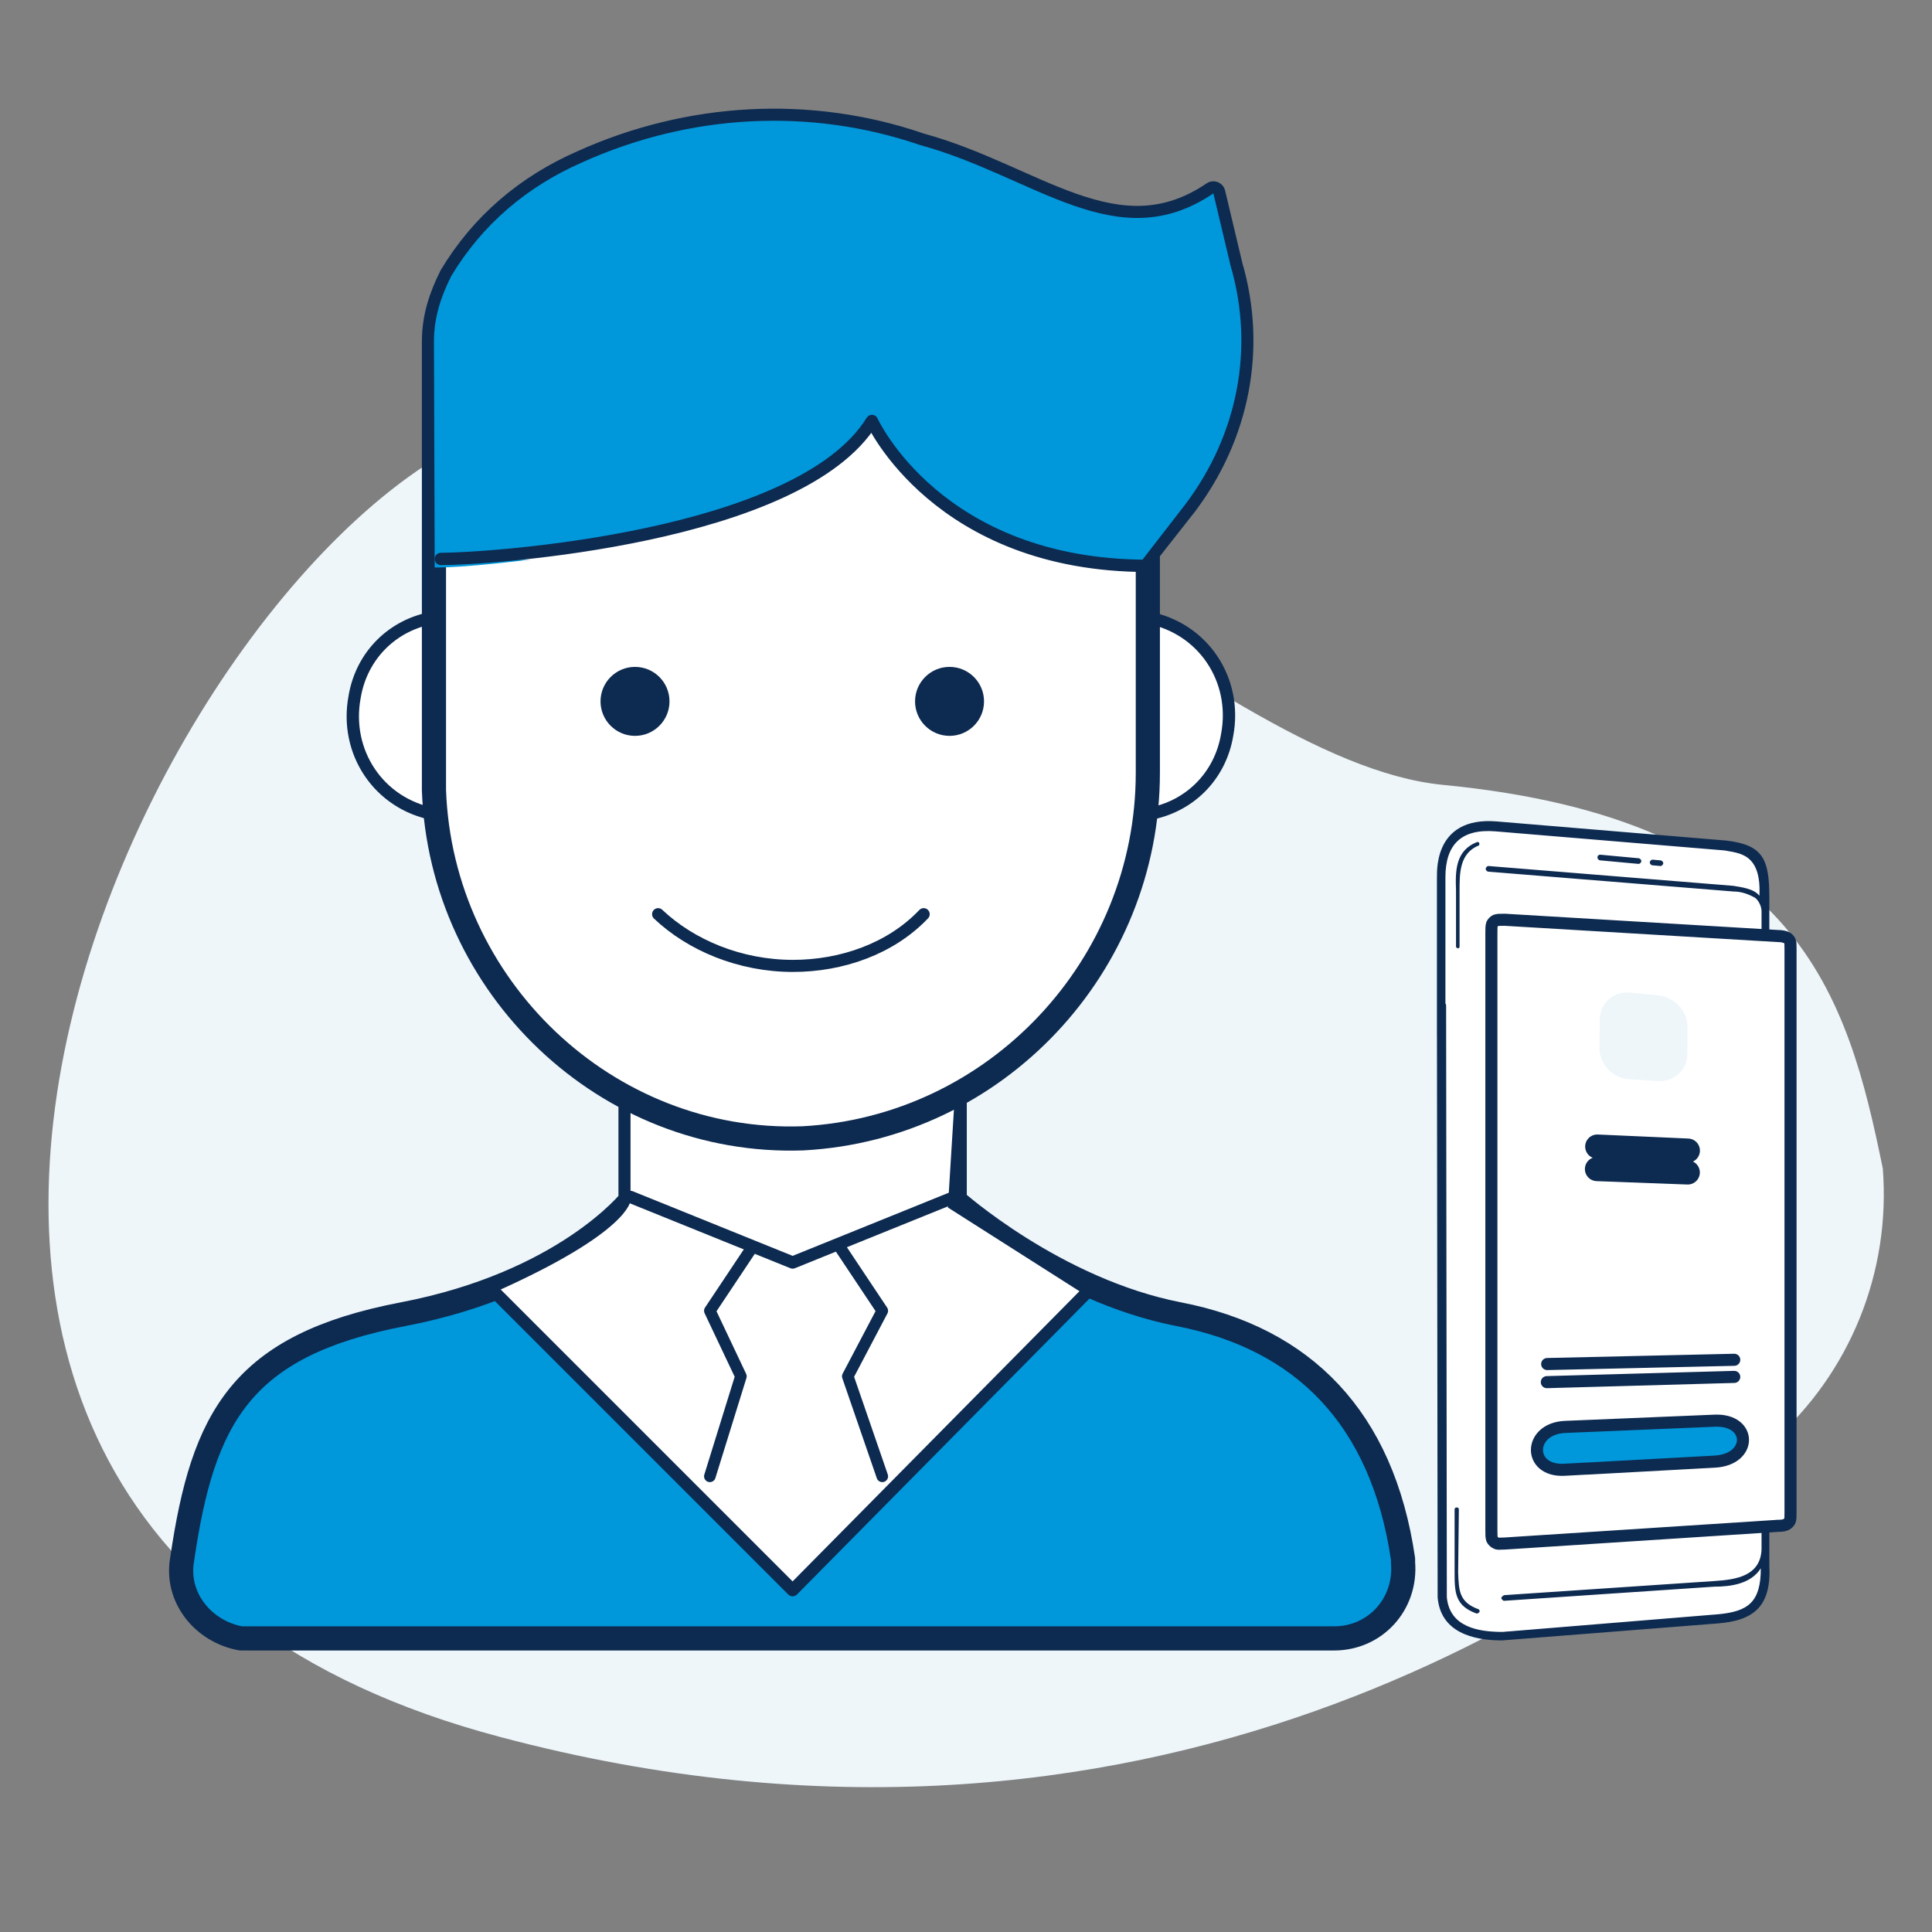 <svg width="160" height="160" viewBox="0 0 160 160" fill="none" xmlns="http://www.w3.org/2000/svg">
<rect x="0" y="0" width="160" height="160" fill="#808080" stroke="none"/>
<path d="M155.925 96.767C156.592 105.333 153.225 113.7 146.758 119.4C132.425 132.067 95.092 158.1 41.492 143.867C-28.108 125.533 15.358 41.1 43.358 34.867C71.359 28.633 99.533 63.067 119.5 65C149 67.856 153 82.5 155.925 96.767Z" fill="#EEF6FA"/>
<path d="M52.217 90.845V99.414C52.217 99.414 46.791 106.268 33.367 108.839C19.943 111.409 16.802 117.407 15.088 129.117C14.517 132.259 16.802 135.115 19.943 135.686C20.229 135.686 20.514 135.686 20.8 135.686H110.482C113.91 135.686 116.48 132.83 116.195 129.403V129.117C114.481 117.407 107.912 110.838 97.63 108.839C87.348 106.84 79.065 99.414 79.065 99.414V90.845" fill="#0097DB"/>
<path d="M52.217 90.845V99.414C52.217 99.414 46.791 106.268 33.367 108.839C19.943 111.409 16.802 117.407 15.088 129.117C14.517 132.259 16.802 135.115 19.943 135.686C20.229 135.686 20.514 135.686 20.8 135.686H110.482C113.91 135.686 116.48 132.83 116.195 129.403V129.117C114.481 117.407 107.912 110.838 97.63 108.839C87.348 106.84 79.065 99.414 79.065 99.414V90.845" stroke="#0D2A50" stroke-width="2" stroke-linecap="round" stroke-linejoin="round"/>
<path d="M52.218 90.845V99.414C52.218 99.414 52.217 102 41 107L47.5 113.5C50 116 52.218 118 53.5 119.5C53.786 119.5 56 122.5 56 122.5L57.5 124C59.5 125.5 65 131.5 65.5 131.5L74.5 122.5C80.5 116 88.5 108 89.5 107L78.5 100L79.065 90.845" fill="white"/>
<path d="M95.06 51.145C99.629 52.002 102.485 56.286 101.629 60.856C101.057 64.283 98.487 66.854 95.06 67.425" fill="white"/>
<path d="M95.06 51.145C99.629 52.002 102.485 56.286 101.629 60.856C101.057 64.283 98.487 66.854 95.06 67.425" stroke="#0D2A50" stroke-width="1.02" stroke-linecap="round" stroke-linejoin="round"/>
<path d="M35.937 67.425C31.368 66.568 28.512 62.284 29.368 57.714C29.939 54.287 32.51 51.716 35.937 51.145" fill="white"/>
<path d="M35.937 67.425C31.368 66.568 28.512 62.284 29.368 57.714C29.939 54.287 32.51 51.716 35.937 51.145" stroke="#0D2A50" stroke-width="1.02" stroke-linecap="round" stroke-linejoin="round"/>
<path d="M52.218 99.128L65.642 104.555L79.065 99.128" fill="white"/>
<path d="M52.218 99.128L65.642 104.555L79.065 99.128" stroke="#0D2A50" stroke-width="1.02" stroke-linecap="round" stroke-linejoin="round"/>
<path d="M98.201 41.72L95.059 45.718V63.997C95.059 79.992 82.492 93.415 66.498 94.272C50.218 94.844 36.509 81.705 35.938 65.425C35.938 65.14 35.938 64.854 35.938 64.569V28.296C35.938 26.297 36.509 24.583 37.366 22.869C39.936 18.585 43.649 15.443 48.219 13.444C57.073 9.445 67.069 8.874 76.209 12.016C85.634 14.586 92.489 21.441 100.486 16.015L101.914 22.012C103.913 28.867 102.485 36.007 98.201 41.72Z" fill="white" stroke="#0D2A50" stroke-width="2" stroke-linecap="round" stroke-linejoin="round"/>
<path d="M98.201 41.72L94.5 46.5C94.5 46.5 88 46.5 82 44C76 41.5 72 35 72 35C68.5 38.5 66.5 41 66.5 41C66.5 41 58 44.5 53.5 45C53.5 45 41 47 36 47L35.938 28.296C35.938 26.297 36.509 24.583 37.366 22.869C39.936 18.585 43.649 15.443 48.219 13.444C57.073 9.445 67.069 8.874 76.209 12.016C85.634 14.586 92.489 21.441 100.486 16.015L101.914 22.012C103.913 28.867 102.485 36.007 98.201 41.72Z" fill="#0097DB"/>
<path d="M36.509 46.29C40.507 46.29 66.213 44.576 72.21 34.865C72.21 34.865 77.637 46.861 95.059 46.861" fill="white"/>
<path d="M36.509 46.29C40.507 46.29 66.213 44.576 72.21 34.865C72.21 34.865 77.637 46.861 95.059 46.861" stroke="#0D2A50" stroke-width="1.02" stroke-linecap="round" stroke-linejoin="round"/>
<path d="M62.214 103.412L58.787 108.553L61.357 113.98L58.787 122.263" stroke="#0D2A50" stroke-width="0.96" stroke-linecap="round" stroke-linejoin="round"/>
<path d="M69.64 103.412L73.067 108.553L70.211 113.98L73.067 122.263" stroke="#0D2A50" stroke-width="0.96" stroke-linecap="round" stroke-linejoin="round"/>
<path d="M90.204 106.839L65.641 131.688L40.793 106.839" stroke="#0D2A50" stroke-width="1.02" stroke-linecap="round" stroke-linejoin="round"/>
<path d="M52.589 60.941C54.166 60.941 55.445 59.663 55.445 58.085C55.445 56.508 54.166 55.229 52.589 55.229C51.012 55.229 49.733 56.508 49.733 58.085C49.733 59.663 51.012 60.941 52.589 60.941Z" fill="#0D2A50"/>
<path d="M78.637 60.941C80.214 60.941 81.493 59.663 81.493 58.085C81.493 56.508 80.214 55.229 78.637 55.229C77.059 55.229 75.781 56.508 75.781 58.085C75.781 59.663 77.059 60.941 78.637 60.941Z" fill="#0D2A50"/>
<path d="M54.502 75.708C57.216 78.278 61.272 79.992 65.67 79.992C69.726 79.992 73.781 78.564 76.495 75.708" fill="white"/>
<path d="M54.502 75.708C57.216 78.278 61.272 79.992 65.67 79.992C69.726 79.992 73.781 78.564 76.495 75.708" stroke="#0D2A50" stroke-linecap="round" stroke-linejoin="round"/>
<path d="M119.352 87.3V83.317V72.833V71.603L119.703 70.374L120.054 69.378L120.816 68.617L122.338 68.089H123.51L125.97 68.265L138.386 69.378L143.599 69.846L144.711 70.198L145.473 70.959L146 72.013L146.117 73.536V76.055V130.815L145.766 132.045L144.594 133.275L142.837 133.744L133.056 134.505L124.037 135.208L121.929 134.974L120.874 134.447L119.879 133.744L119.293 132.865V131.343V127.184V123.26V121.035L119.352 87.3Z" fill="white"/>
<path d="M145.707 74.18C145.883 70.607 143.95 70.666 142.837 70.432L123.861 68.85C120.991 68.616 119.703 69.963 119.703 72.657V85.776C119.703 86.011 119.469 86.128 119.293 86.069C119.117 86.069 119 85.894 119 85.776V72.657C119.059 72.657 118.473 67.562 123.978 68.03L142.954 69.612C146 69.963 146.527 71.135 146.527 74.297V129.644C146.703 132.982 145.297 134.212 142.251 134.446L124.388 135.852C121.928 135.852 119.293 135.149 119.059 132.279L119 83.375C119 83.141 119.234 82.907 119.469 82.965C119.644 82.965 119.761 83.141 119.761 83.258L119.82 132.279C120.054 134.739 122.397 135.149 124.447 135.149L142.31 133.685C144.77 133.451 145.824 132.689 145.824 129.878C145.004 131.167 143.364 131.401 141.959 131.401L124.564 132.572C124.447 132.572 124.33 132.396 124.33 132.338C124.33 132.279 124.447 132.162 124.564 132.104L142.017 130.932C143.774 130.815 145.765 130.522 145.883 128.355V75.469C145.883 75.059 145.648 74.59 145.356 74.356C144.828 74.063 144.243 73.829 143.54 73.829L123.275 72.189C123.158 72.189 123.041 72.072 123.041 71.954C123.041 71.837 123.158 71.72 123.275 71.72L143.54 73.36C144.243 73.477 145.238 73.594 145.707 74.18ZM136.863 71.662C136.746 71.662 136.629 71.544 136.629 71.427C136.629 71.31 136.746 71.193 136.863 71.193L137.507 71.252C137.625 71.252 137.742 71.369 137.742 71.486C137.742 71.603 137.625 71.72 137.507 71.72L136.863 71.662ZM122.456 133.275C122.514 133.334 122.573 133.392 122.514 133.509C122.456 133.568 122.397 133.626 122.28 133.626C120.523 132.982 120.464 131.928 120.464 130.288V125.017C120.464 124.9 120.523 124.841 120.64 124.841C120.757 124.841 120.816 124.9 120.816 125.017L120.757 130.229C120.816 131.694 120.816 132.689 122.456 133.275ZM122.338 69.729C122.456 69.729 122.514 69.787 122.514 69.846C122.514 69.905 122.514 70.022 122.456 70.022C120.874 70.666 120.874 72.306 120.874 73.77V78.397C120.874 78.514 120.757 78.573 120.698 78.514C120.64 78.514 120.581 78.456 120.581 78.397V73.712C120.523 72.13 120.523 70.432 122.338 69.729ZM132.529 71.252C132.412 71.252 132.295 71.135 132.295 71.017C132.295 70.842 132.412 70.783 132.529 70.783L135.692 71.076C135.809 71.076 135.926 71.193 135.926 71.31C135.926 71.427 135.809 71.544 135.692 71.544L132.529 71.252Z" fill="#0D2A50"/>
<path d="M123.51 126.715V77.284C123.51 76.874 123.51 76.698 123.568 76.523C123.627 76.406 123.744 76.288 123.861 76.23C124.037 76.171 124.213 76.171 124.623 76.171L147.23 77.518C147.581 77.518 147.757 77.577 147.933 77.636C148.05 77.694 148.167 77.811 148.225 77.928C148.284 78.046 148.284 78.28 148.284 78.631V125.251C148.284 125.603 148.284 125.778 148.225 125.954C148.167 126.071 148.05 126.188 147.933 126.247C147.815 126.305 147.64 126.364 147.23 126.364L124.623 127.828C124.213 127.828 124.037 127.887 123.861 127.77C123.744 127.711 123.627 127.594 123.568 127.477C123.51 127.301 123.51 127.125 123.51 126.715Z" fill="white" stroke="#0D2A50"/>
<path d="M128.131 112.964L143.622 112.612" stroke="#0D2A50" stroke-miterlimit="10" stroke-linecap="round" stroke-linejoin="round"/>
<path d="M132.277 94.954L139.78 95.288" stroke="#0D2A50" stroke-width="2" stroke-miterlimit="10" stroke-linecap="round" stroke-linejoin="round"/>
<path d="M132.254 96.816L139.774 97.097" stroke="#0D2A50" stroke-width="2" stroke-miterlimit="10" stroke-linecap="round" stroke-linejoin="round"/>
<path d="M128.102 114.463L143.622 114.029" stroke="#0D2A50" stroke-miterlimit="10" stroke-linecap="round" stroke-linejoin="round"/>
<path d="M131.387 121.626L142.005 121.046C145.151 120.876 145.098 117.526 142.011 117.655L129.624 118.17C126.544 118.299 126.479 121.889 129.571 121.72L131.615 121.608" fill="#0097DB"/>
<path d="M131.387 121.626L142.005 121.046C145.151 120.876 145.098 117.526 142.011 117.655L129.624 118.17C126.544 118.299 126.479 121.889 129.571 121.72L131.615 121.608" stroke="#0D2A50" stroke-miterlimit="10"/>
<path d="M137.25 89.531L134.901 89.373C133.537 89.279 132.442 88.108 132.459 86.755L132.488 84.424C132.506 83.071 133.619 82.075 134.978 82.204L137.309 82.427C138.667 82.555 139.757 83.727 139.751 85.045L139.739 87.311C139.733 88.629 138.621 89.619 137.25 89.531Z" fill="#EEF6FA"/>
</svg>
